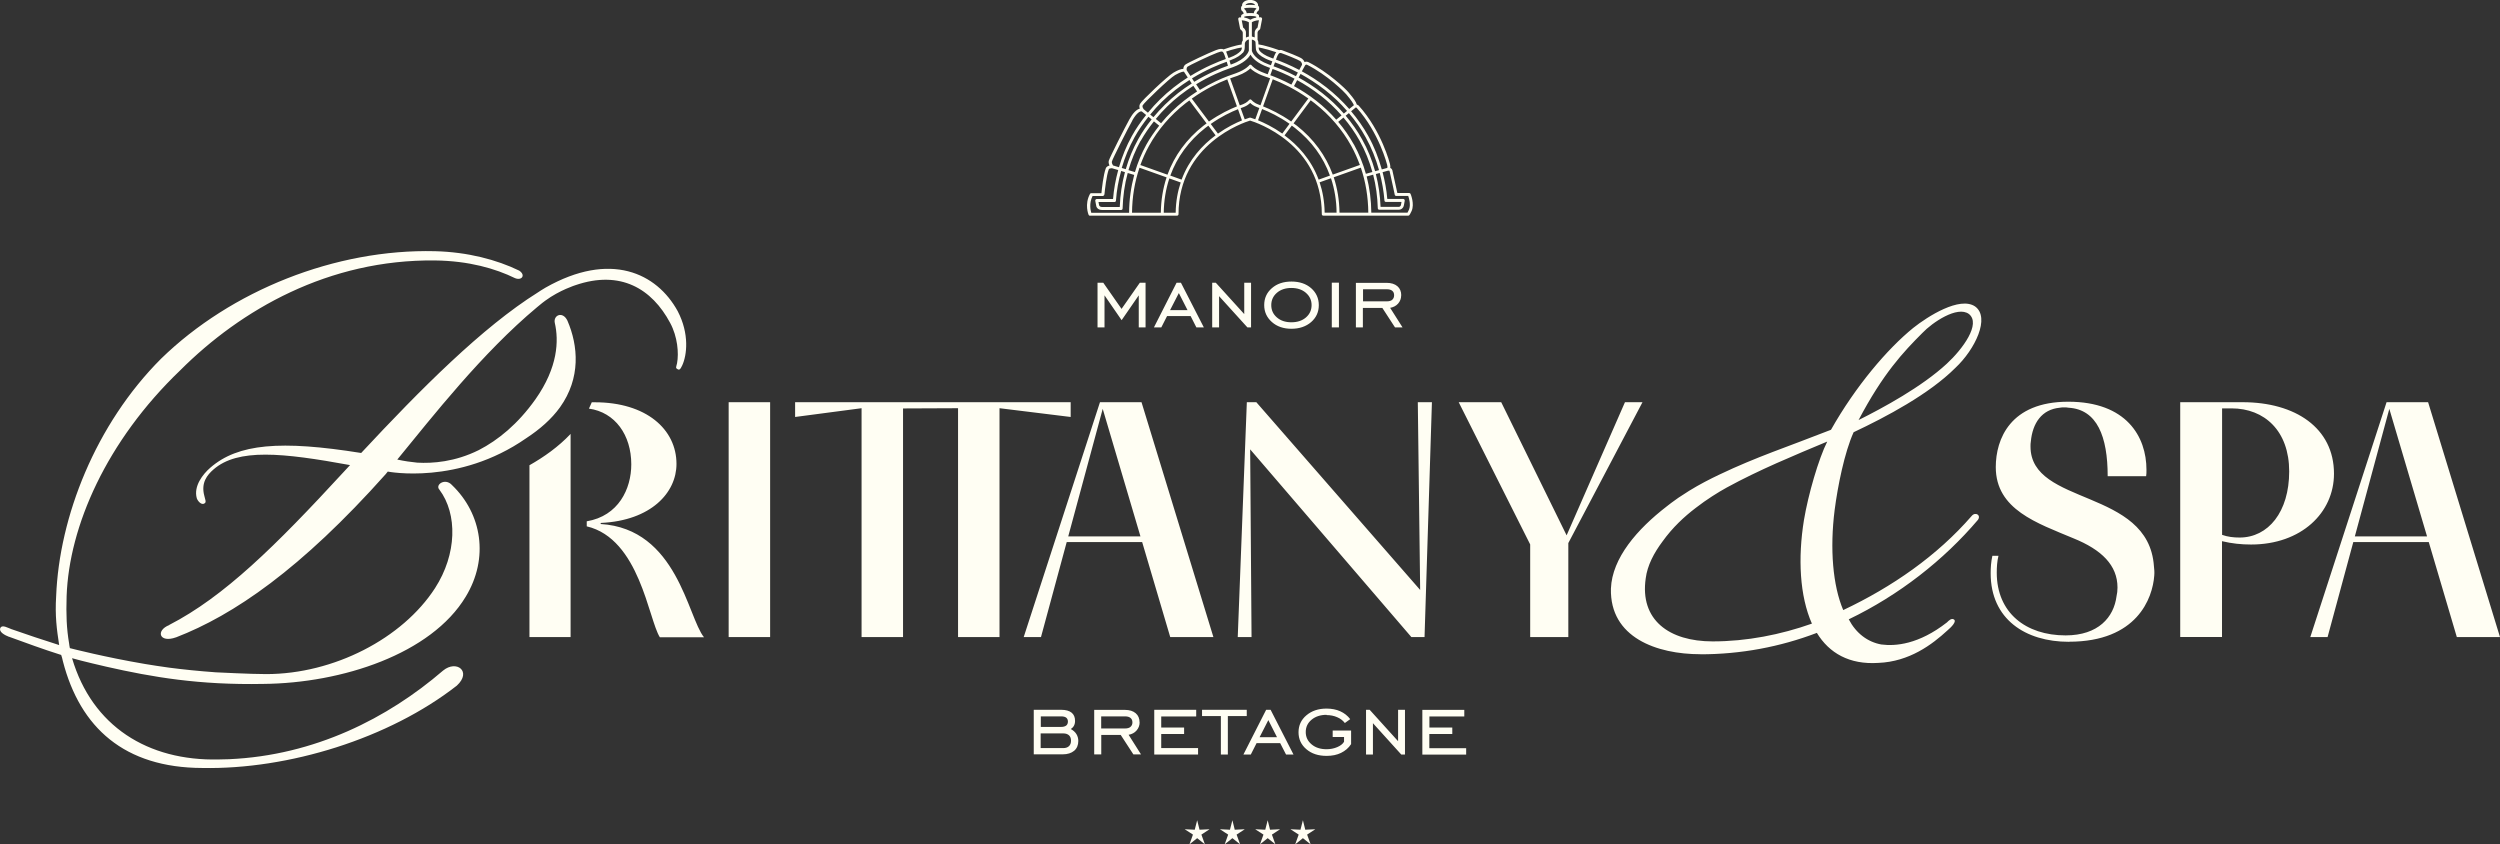 <svg width="379" height="128" viewBox="0 0 379 128" fill="none" xmlns="http://www.w3.org/2000/svg">
<rect x="0" y="0" width="379" height="128" fill="#333333" stroke="none"/>
<g clip-path="url(#clip0_1_173)">
<path d="M196.881 126.524L196.352 128L197.52 127.065L198.689 128L198.16 126.524L199.402 125.712L197.877 125.786L197.52 124.347L197.151 125.786L195.626 125.712L196.881 126.524ZM201.1 108.405C201.69 108.405 202.232 108.516 202.711 108.725C203.204 108.934 203.585 109.229 203.88 109.61L204.692 109.02C204.286 108.491 203.782 108.097 203.179 107.827C202.576 107.556 201.875 107.421 201.1 107.421C199.858 107.421 198.849 107.765 198.049 108.442C197.25 109.118 196.856 109.979 196.856 111.013C196.856 112.046 197.25 112.907 198.049 113.583C198.837 114.26 199.858 114.592 201.112 114.592C201.949 114.592 202.675 114.445 203.302 114.137C203.929 113.83 204.446 113.399 204.827 112.809V110.754H202.035V111.726H203.757V112.452C203.56 112.784 203.216 113.055 202.724 113.264C202.232 113.473 201.69 113.583 201.112 113.583C200.177 113.583 199.415 113.337 198.837 112.845C198.246 112.353 197.951 111.738 197.951 110.976C197.951 110.213 198.246 109.598 198.837 109.106C199.427 108.614 200.19 108.368 201.112 108.368M130.614 96.584H136.9V61.921L145.24 61.884V96.584H151.526V61.884L162.314 63.213V60.974H120.539V63.213L130.614 61.884V96.584ZM191.948 107.605L188.504 114.383H189.623L190.496 112.661H194.076L194.962 114.383H196.093L192.624 107.605H191.96H191.948ZM190.952 111.763L192.28 109.168L193.596 111.763H190.952ZM187.187 125.786L186.831 124.347L186.462 125.786L184.936 125.712L186.191 126.524L185.662 128L186.831 127.065L187.999 128L187.47 126.524L188.713 125.712L187.187 125.786ZM192.538 125.786L192.182 124.347L191.813 125.786L190.287 125.712L191.542 126.524L191.013 128L192.182 127.065L193.35 128L192.821 126.524L194.064 125.712L192.538 125.786ZM180.495 47.911L181.369 49.633H182.501L179.032 42.867H178.367L174.935 49.633H176.055L176.928 47.911H180.495ZM178.712 44.429L180.028 47.013H177.383L178.712 44.429ZM157.812 96.584L161.712 82.18H173.152L177.408 96.584H183.952L173.053 60.974H166.755L155.192 96.584H157.824H157.812ZM167.173 61.983L172.893 81.319H161.945L167.173 61.983ZM1.378 96.535C3.85 97.433 6.507 98.417 9.275 99.29C9.374 99.561 9.46 99.881 9.533 100.237C12.141 110.336 18.882 116.388 30.655 116.425C43.731 116.683 58.997 111.96 69.256 103.94C71.581 101.8 69.207 99.979 67.165 101.664C58.787 108.872 47.729 114.518 34.726 115.096C34.566 115.096 33.545 115.121 33.189 115.133C22.401 115.392 13.962 110.09 10.924 99.782C12.387 100.213 15.979 101.037 16.139 101.074C23.126 102.661 30.199 103.866 39.88 103.682C51.886 103.583 65.381 99.118 70.597 90.471C74.164 84.616 73.057 77.887 68.53 73.545C67.497 72.389 65.897 73.484 66.623 74.246C69.379 77.936 69.28 84.001 65.947 89.167C61.014 96.793 50.595 102.193 40.348 102.193C37.9 102.193 32.893 101.923 32.709 101.923C30.138 101.738 27.739 101.492 25.587 101.209C24.959 101.123 24.344 101.037 23.729 100.938C23.249 100.865 22.634 100.766 21.958 100.656C15.881 99.622 10.985 98.355 10.591 98.257C10.567 98.134 10.542 97.999 10.518 97.863C10.518 97.777 10.493 97.679 10.481 97.58C10.087 95.268 10.013 93.165 10.099 90.385C10.468 79.781 16.151 66.841 27.321 56.14C36.535 46.927 49.844 39.3 65.947 39.485C71.101 39.546 75.136 40.727 78.076 42.166C79.097 42.584 79.749 41.711 78.703 41.022C75.333 39.386 70.916 38.206 65.947 38.082C50.865 37.713 35.046 44.036 24.43 54.368C14.466 64.332 8.98 78.379 8.512 90.385C8.328 93.349 8.599 95.379 8.968 97.79C6.446 97.002 3.998 96.166 1.734 95.379C1.193 95.194 0.332 94.641 0.049 95.206C-0.221 95.784 0.726 96.301 1.378 96.547M80.265 96.584H86.502V65.783C84.657 67.739 82.455 69.289 80.265 70.531V96.584ZM54.765 68.674C42.55 66.718 36.079 67.247 31.872 70.913C30.741 71.897 29.326 73.705 29.83 75.525C29.953 75.931 30.569 76.694 31.048 76.276C31.307 76.116 31.085 75.673 30.974 75.156C30.445 73.188 31.405 72.007 32.364 71.171C36.067 67.948 42.771 68.625 53.067 70.507C52.76 70.839 52.452 71.171 52.145 71.503C41.763 82.783 33.976 90.458 25.636 94.751H25.673C23.544 95.588 24.147 97.531 26.681 96.621C26.681 96.621 26.681 96.621 26.694 96.621C35.391 93.263 45.613 86.301 58.468 71.885C58.578 71.761 58.677 71.626 58.787 71.491C58.787 71.491 69.477 73.607 79.773 66.435C81.828 65.094 83.624 63.52 84.903 61.736C88.064 57.308 87.671 52.437 86.022 48.612C85.309 47.123 83.87 47.775 84.103 48.932C84.731 51.638 84.595 55.672 81.176 60.531C78.494 64.307 75.517 66.718 72.589 68.231C68.973 70.027 65.578 70.273 63.253 70.138C62.33 70.052 61.322 69.904 60.227 69.67C65.615 63.102 73.081 53.532 81.422 46.57C81.705 46.336 81.975 46.102 82.234 45.906C82.381 45.795 82.676 45.574 82.676 45.574C84.854 43.974 87.265 43.224 87.265 43.224C94.067 40.899 98.84 43.778 101.596 48.956C102.727 51.047 102.924 53.557 102.641 55.07C102.432 55.881 102.444 55.758 102.715 55.968C102.936 56.115 103.121 56.078 103.428 55.389C104.13 53.864 104.548 50.641 102.74 47.173C99.566 41.379 92.53 38.033 82.701 43.605C82.332 43.815 81.545 44.319 81.545 44.331C73.131 49.596 63.794 58.969 54.728 68.699M182.23 108.553H185.084V114.383H186.142V108.553H189.008V107.605H182.23V108.553ZM173.668 49.633V42.867H172.795L170.027 46.828L167.259 42.867H166.386V49.633H167.444V44.774L170.039 48.538L172.635 44.774V49.633H173.693H173.668ZM116.751 60.974H110.465V96.584H116.751V60.974ZM91.053 79.425C91.053 79.425 91.053 79.326 91.103 79.277C98.717 78.92 102.555 74.677 102.555 70.335C102.555 65.07 97.954 60.986 90.18 60.986H89.713C89.565 61.306 89.442 61.626 89.282 61.946C93.255 62.499 95.703 65.956 95.703 70.396C95.703 74.123 93.76 78.219 88.95 79.031V79.794C96.97 81.688 98.299 93.878 100.033 96.609H106.725C104.228 93.534 102.69 80.15 91.041 79.437M181.849 125.786L181.492 124.347L181.123 125.786L179.598 125.712L180.852 126.524L180.323 128L181.492 127.065L182.661 128L182.132 126.524L183.374 125.712L181.849 125.786ZM198.763 48.833C199.538 48.157 199.931 47.296 199.931 46.262C199.931 45.229 199.538 44.368 198.775 43.691C198 43.015 197.004 42.683 195.786 42.683C194.568 42.683 193.584 43.015 192.809 43.691C192.034 44.368 191.653 45.217 191.653 46.25C191.653 47.283 192.046 48.132 192.821 48.821C193.596 49.51 194.593 49.842 195.786 49.842C196.979 49.842 198 49.497 198.775 48.821M192.723 46.262C192.723 45.512 193.006 44.885 193.572 44.393C194.138 43.901 194.876 43.655 195.774 43.655C196.672 43.655 197.41 43.901 197.976 44.393C198.541 44.885 198.837 45.5 198.837 46.25C198.837 47 198.554 47.628 197.988 48.12C197.422 48.612 196.684 48.858 195.774 48.858C194.863 48.858 194.138 48.612 193.572 48.12C193.006 47.628 192.723 47.013 192.723 46.25M231.988 96.584H237.758V82.328L249.001 60.974H246.344L237.499 81.159L227.584 60.974H221.139L231.976 82.537V96.584H231.988ZM257.772 99.192C263.91 99.192 269.851 98.073 275.436 95.945C277.294 99.007 280.369 100.779 284.736 100.496C289.472 100.311 292.916 97.703 295.241 95.563C295.795 95.096 296.73 94.173 296.176 93.89C295.807 93.706 295.438 94.075 295.155 94.358C290.874 97.703 287.344 97.986 285.203 97.703C283.161 97.334 281.39 96.031 280.271 93.89C287.897 90.225 294.675 84.911 299.854 78.81C300.371 78.084 299.46 77.543 298.907 78.219C293.667 84.259 286.864 88.97 279.434 92.488C277.847 88.773 277.392 83.189 278.13 77.334C278.598 73.705 279.619 68.6 281.009 65.525C285.941 63.2 292.449 59.756 296.447 55.758C299.424 52.966 301.748 48.132 299.424 46.459C297.099 44.885 292.264 47.947 290.038 49.719C286.138 52.88 281.304 58.551 277.577 65.156C270.971 67.751 266.333 69.24 260.662 71.946C259.211 72.635 257.649 73.434 256.074 74.406C256.049 74.418 254.438 75.476 254.438 75.464C253.86 75.858 252.667 76.755 252.679 76.768C248.214 80.212 244.4 84.579 244.216 89.228C244.031 96.67 251.191 99.18 257.784 99.18M291.428 50.481C292.916 48.907 296.73 46.299 298.489 47.603C300.346 49.092 297.554 52.905 295.143 55.131C291.329 58.661 285.474 61.823 281.759 63.68C285.474 56.619 288.549 53.36 291.428 50.481ZM249.493 87.666C249.739 85.723 250.735 83.828 252.052 82.069C253.552 79.978 255.336 78.318 257.07 77.001C258.768 75.685 260.441 74.652 261.77 73.914C266.702 71.22 271.906 69.08 277.011 66.94C275.707 69.535 274.132 74.935 273.48 78.834C272.545 84.603 272.828 90.36 274.686 94.542C269.95 96.215 264.833 97.236 259.629 97.236C253.023 97.236 248.57 93.976 249.493 87.666ZM190.447 60.974H189.02L187.642 96.584H189.734L189.525 68.121L213.967 96.584H215.96L217.079 60.974H214.939L215.296 89.437L190.459 60.974H190.447ZM313.656 97.285C323.977 97.285 326.339 90.692 326.585 87.26C326.634 86.744 326.585 86.288 326.535 85.833C325.711 73.976 307.825 76.731 307.825 67.69C307.825 67.432 307.825 67.173 307.874 66.927C308.133 64.172 309.51 62.069 312.266 61.81C312.475 61.761 312.672 61.761 312.93 61.761C313.139 61.761 313.398 61.761 313.594 61.81C317.937 62.069 319.524 66.202 319.524 72.192H325.354C325.404 71.934 325.404 71.577 325.404 71.22C325.404 66.165 322.341 60.9 313.545 60.9C304.75 60.9 302.56 66.571 302.56 70.814C302.56 77.26 308.846 79.302 314.32 81.602C318.613 83.336 321.012 85.698 321.012 89.068C321.012 89.536 320.963 89.991 320.865 90.397C320.459 93.57 318.109 96.326 313.139 96.326C307.112 96.326 302.708 92.894 302.708 86.817C302.708 85.993 302.757 85.132 302.966 84.259H302.044C301.835 85.231 301.785 86.043 301.785 86.916C301.785 93.866 307.05 97.297 313.644 97.297M212.442 114.383H212.995V107.605H211.95V112.366L207.644 107.605H207.091V114.383H208.136V109.635L212.429 114.383H212.442ZM336.868 82.045C338.345 82.401 339.784 82.549 341.26 82.549C348.874 82.549 353.832 77.74 353.832 71.811C353.832 64.861 347.952 60.974 339.981 60.974H330.521V96.572H336.856V82.032L336.868 82.045ZM336.868 61.909H338.295C343.302 61.909 347.041 65.328 347.041 71.466C347.041 77.604 343.868 81.491 339.525 81.491C338.603 81.491 337.742 81.393 336.868 81.085V61.921V61.909ZM216.698 111.271H220.167V110.299H216.698V108.614H221.987V107.618H215.628V114.395H222.27V113.424H216.686V111.283L216.698 111.271ZM352.86 96.584L356.759 82.18H368.2L372.456 96.584H379L368.101 60.974H361.803L350.24 96.584H352.872H352.86ZM362.221 61.983L367.941 81.319H356.993L362.221 61.983ZM189.66 49.633V42.867H188.627V47.615L184.321 42.867H183.768V49.633H184.813V44.897L189.106 49.633H189.66ZM181.344 108.602V107.605H174.985V114.383H181.627V113.411H176.042V111.271H179.511V110.299H176.042V108.614H181.332L181.344 108.602ZM165.279 32.695H178.441C178.564 32.695 178.663 32.596 178.663 32.473C178.663 21.833 188.639 18.537 189.512 18.279C190.386 18.537 200.387 21.821 200.387 32.473C200.387 32.596 200.485 32.695 200.608 32.695H213.487C213.561 32.695 213.635 32.658 213.672 32.596C213.672 32.596 213.856 32.338 214.004 31.981C214.471 30.899 213.869 29.46 213.844 29.398C213.807 29.312 213.733 29.263 213.635 29.263H211.839C211.741 28.796 211.445 27.43 211.076 25.794C211.002 25.61 210.892 25.511 210.769 25.462C210.793 25.29 210.769 25.081 210.72 24.859C210.707 24.81 209.477 19.89 205.984 16.015C205.947 15.978 205.824 15.892 205.688 15.843C205.639 15.659 205.516 15.425 205.332 15.142C205.184 14.908 204.864 14.514 204.544 14.133L204.434 13.998C204.003 13.469 201.309 10.91 198.381 9.434C198.16 9.324 197.951 9.324 197.779 9.41C197.705 9.225 197.582 9.053 197.397 8.905C197.053 8.635 194.937 7.811 194.334 7.602C194.224 7.565 194.076 7.552 193.916 7.602C193.166 7.331 192.624 7.183 192.477 7.134C192.342 7.097 192.219 7.06 192.083 7.023C191.653 6.9 191.234 6.79 190.779 6.728C190.779 6.704 190.779 6.679 190.779 6.667C190.779 6.556 190.767 6.47 190.767 6.445C190.767 6.285 190.718 6.15 190.644 6.039V4.945C190.644 4.736 190.865 4.551 190.952 4.502C191.001 4.465 191.038 4.416 191.05 4.354L191.333 2.89C191.333 2.829 191.333 2.755 191.284 2.706C191.247 2.657 191.173 2.62 191.111 2.62C191.025 2.62 190.964 2.632 190.878 2.632V2.435C190.878 2.263 190.718 2.152 190.496 2.079C190.496 1.968 190.533 1.783 190.755 1.636C190.816 1.599 190.841 1.537 190.841 1.464C190.853 1.439 190.878 1.414 190.878 1.377V1.119C190.878 1.119 190.878 0.959 190.718 0.873C190.718 0.849 190.73 0.824 190.73 0.812C190.73 0.344 190.201 -0.013 189.512 -0.013C188.823 -0.013 188.294 0.344 188.294 0.812C188.294 0.836 188.307 0.861 188.307 0.885C188.159 0.972 188.147 1.07 188.147 1.144V1.39C188.147 1.39 188.171 1.451 188.184 1.476C188.184 1.537 188.221 1.611 188.27 1.648C188.491 1.783 188.528 1.98 188.528 2.091C188.307 2.165 188.147 2.263 188.147 2.448V2.644C188.073 2.644 188.012 2.632 187.938 2.632C187.876 2.632 187.815 2.657 187.766 2.718C187.729 2.767 187.704 2.841 187.716 2.903L187.999 4.367C187.999 4.367 188.048 4.477 188.098 4.514C188.184 4.563 188.405 4.76 188.405 4.957V6.138C188.356 6.224 188.294 6.298 188.27 6.396C188.258 6.433 188.245 6.507 188.233 6.753C187.729 6.814 187.224 6.95 186.745 7.085L186.462 7.171C186.277 7.22 185.994 7.319 185.49 7.491C185.256 7.356 184.936 7.38 184.333 7.602C183.349 7.971 180.003 9.545 179.684 9.803C179.487 9.963 179.401 10.222 179.388 10.443C179.044 10.443 178.552 10.627 177.888 11.021C176.977 11.55 173.102 15.228 172.832 15.745C172.684 16.015 172.721 16.273 172.795 16.47C172.303 16.581 171.749 17.134 171.233 18.069C170.618 19.164 168.182 23.961 168.084 24.392C168.034 24.65 168.108 24.909 168.194 25.105C167.985 25.154 167.727 25.265 167.641 25.511C167.272 26.483 167.038 28.611 166.976 29.288H165.414C165.328 29.288 165.279 29.337 165.242 29.398C164.381 30.985 165.008 32.51 165.033 32.572C165.07 32.658 165.144 32.707 165.242 32.707M171.614 32.252C171.639 29.853 172.02 27.565 172.746 25.425L176.854 26.889C176.301 28.562 176.006 30.358 175.981 32.252H171.626H171.614ZM170.052 25.474C170.519 23.851 171.171 22.301 171.995 20.812C172.598 19.718 173.324 18.697 174.099 17.7L174.591 18.094C173.828 19.053 173.139 20.038 172.549 21.108C171.749 22.547 171.122 24.072 170.667 25.646L170.052 25.462V25.474ZM170.544 26.089C170.089 27.787 169.818 29.546 169.757 31.379H167.087C166.669 31.379 166.62 31.133 166.607 31.034L166.534 30.628H168.957C169.08 30.628 169.166 30.542 169.178 30.419C169.289 28.869 169.56 27.369 169.966 25.917L170.556 26.102L170.544 26.089ZM208.468 25.954C208.001 24.269 207.349 22.645 206.488 21.12C205.787 19.853 204.95 18.66 204.003 17.54L204.495 17.147C205.467 18.291 206.328 19.521 207.041 20.825C207.915 22.399 208.579 24.06 209.059 25.794L208.456 25.954H208.468ZM209.17 26.225C209.514 27.578 209.772 28.968 209.883 30.407C209.883 30.53 209.994 30.616 210.104 30.616H212.466L212.393 31.034C212.393 31.071 212.331 31.366 212.023 31.366H209.293C209.231 29.644 208.985 27.984 208.579 26.385L209.17 26.225ZM205.246 21.907C204.569 20.689 203.782 19.545 202.871 18.475L203.671 17.823C204.594 18.918 205.418 20.087 206.119 21.341C206.955 22.842 207.595 24.429 208.05 26.077L207.066 26.348C206.636 24.798 206.033 23.322 205.258 21.907M206.156 25.007L202.047 26.471C201.002 23.605 199.169 21.083 196.598 19.053C196.438 18.93 196.278 18.807 196.106 18.697L198.701 15.203C198.898 15.351 199.095 15.486 199.279 15.634C201.617 17.467 203.486 19.656 204.852 22.129C205.369 23.051 205.787 24.023 206.156 25.007ZM203.72 17.208C202.748 16.089 201.654 15.056 200.448 14.109C199.218 13.149 197.988 12.374 196.868 11.759L197.164 11.206C198.32 11.845 199.575 12.633 200.842 13.617C202.084 14.588 203.216 15.659 204.212 16.815L203.72 17.221V17.208ZM200.165 14.453C201.346 15.376 202.416 16.396 203.376 17.491L202.576 18.143C201.678 17.122 200.682 16.163 199.562 15.289C198.394 14.367 197.237 13.641 196.167 13.051L196.647 12.153C197.754 12.755 198.96 13.518 200.165 14.465M196.462 11.55C195.097 10.824 193.904 10.345 193.067 10.049L193.289 9.459C194.138 9.766 195.355 10.258 196.758 10.996L196.462 11.55ZM196.253 11.931L195.774 12.829C194.494 12.153 193.387 11.698 192.575 11.402L192.92 10.455C193.744 10.751 194.913 11.23 196.253 11.931ZM192.944 12.018C194.297 12.546 196.266 13.457 198.345 14.933L195.749 18.426C194.101 17.27 192.538 16.544 191.48 16.126L192.944 12.03V12.018ZM191.062 15.954C190.988 15.929 190.902 15.892 190.841 15.868C190.804 15.843 190.755 15.831 190.718 15.818C190.09 15.597 189.734 15.154 189.721 15.154C189.684 15.105 189.623 15.068 189.549 15.068C189.488 15.068 189.426 15.093 189.377 15.154C189.377 15.154 189.033 15.572 188.454 15.794C188.319 15.843 188.147 15.905 187.95 15.978L186.486 11.882C186.658 11.821 186.831 11.759 186.966 11.71L187.077 11.673C187.261 11.612 187.347 11.587 187.581 11.501C188.7 11.095 189.291 10.627 189.561 10.369C189.832 10.64 190.435 11.12 191.616 11.538C191.776 11.587 191.936 11.649 192.108 11.71C192.243 11.759 192.391 11.808 192.551 11.87L191.087 15.966L191.062 15.954ZM180.668 14.957C182.734 13.481 184.69 12.559 186.056 12.03L187.519 16.126C186.462 16.544 184.912 17.282 183.276 18.426L180.668 14.945V14.957ZM182.919 18.709C182.759 18.82 182.611 18.93 182.451 19.053C179.868 21.083 178.035 23.605 176.99 26.483L172.881 25.019C173.238 24.023 173.668 23.063 174.185 22.129C175.55 19.656 177.42 17.467 179.757 15.634C179.942 15.486 180.126 15.363 180.311 15.228L182.919 18.709ZM192.169 11.255C192.022 11.206 191.886 11.144 191.727 11.095C190.189 10.541 189.746 9.902 189.746 9.902C189.709 9.84 189.635 9.803 189.561 9.803C189.475 9.791 189.414 9.84 189.377 9.902C189.377 9.902 188.91 10.529 187.421 11.083C187.2 11.169 187.114 11.193 186.941 11.255L186.831 11.292C186.634 11.366 186.388 11.439 186.142 11.538C185.059 11.944 183.559 12.62 181.898 13.629L181.332 12.78C183.423 11.501 185.293 10.751 186.388 10.369C186.548 10.308 186.72 10.246 186.904 10.185C188.553 9.582 189.279 8.807 189.574 8.278C189.869 8.807 190.582 9.594 192.243 10.185C192.342 10.222 192.44 10.258 192.538 10.295L192.194 11.242L192.169 11.255ZM181.049 12.411L180.705 11.882C182.87 10.554 184.826 9.766 185.97 9.361C186.031 9.57 186.105 9.779 186.154 9.963C185.035 10.357 183.153 11.12 181.049 12.399M180.914 13.014L181.48 13.863C180.828 14.281 180.163 14.748 179.487 15.277C178.183 16.31 177.027 17.454 176.018 18.684L175.218 18.032C176.288 16.729 177.506 15.523 178.884 14.441C179.573 13.899 180.262 13.432 180.926 13.002M178.601 14.109C177.199 15.216 175.956 16.446 174.862 17.762L174.37 17.368C175.489 16.003 176.756 14.748 178.207 13.617C178.921 13.063 179.634 12.571 180.323 12.128L180.668 12.657C179.991 13.088 179.29 13.567 178.601 14.109ZM172.943 21.341C173.521 20.308 174.197 19.336 174.935 18.401L175.735 19.053C175.009 19.964 174.357 20.911 173.791 21.919C173.053 23.248 172.487 24.638 172.057 26.089L171.073 25.794C171.528 24.244 172.131 22.756 172.918 21.341M178.232 32.252H176.424C176.448 30.419 176.731 28.672 177.273 27.049L178.995 27.664C178.54 29.017 178.257 30.542 178.232 32.252ZM179.13 27.233L177.42 26.618C178.441 23.814 180.225 21.366 182.734 19.386C182.882 19.262 183.042 19.164 183.189 19.053L184.284 20.517C182.304 21.981 180.274 24.146 179.13 27.233ZM184.641 20.259L183.546 18.795C185.133 17.676 186.646 16.962 187.679 16.556L188.282 18.254C187.372 18.623 186.043 19.262 184.641 20.259ZM189.574 17.836C189.574 17.836 189.488 17.836 189.451 17.836C189.438 17.836 189.143 17.934 188.7 18.094L188.085 16.396C188.282 16.323 188.454 16.261 188.59 16.212C189.033 16.04 189.352 15.781 189.537 15.609C189.721 15.794 190.066 16.064 190.558 16.237C190.582 16.237 190.619 16.261 190.669 16.286C190.742 16.31 190.829 16.347 190.915 16.372L190.3 18.082C189.869 17.922 189.586 17.836 189.574 17.836ZM190.718 18.242L191.333 16.532C192.391 16.95 193.904 17.651 195.491 18.77L194.396 20.247C192.981 19.25 191.628 18.611 190.73 18.242M194.74 20.517L195.835 19.041C195.995 19.152 196.155 19.275 196.315 19.398C198.824 21.378 200.608 23.814 201.617 26.618L199.907 27.233C198.763 24.146 196.721 21.993 194.74 20.529M200.817 32.252C200.792 30.53 200.51 29.005 200.054 27.639L201.777 27.024C202.318 28.66 202.613 30.407 202.625 32.24H200.817V32.252ZM203.068 32.252C203.044 30.358 202.748 28.562 202.195 26.877L206.303 25.413C207.029 27.553 207.411 29.841 207.435 32.24H203.081L203.068 32.252ZM210.658 25.93C211.113 27.922 211.445 29.534 211.445 29.534C211.47 29.632 211.556 29.706 211.667 29.706H213.487C213.61 30.062 213.906 31.059 213.598 31.797C213.512 31.981 213.426 32.141 213.377 32.24H207.89C207.878 30.333 207.632 28.5 207.189 26.754L208.173 26.483C208.591 28.119 208.825 29.816 208.874 31.575C208.874 31.698 208.973 31.797 209.096 31.797H212.036C212.589 31.797 212.811 31.329 212.835 31.096L212.958 30.431C212.958 30.37 212.958 30.296 212.909 30.247C212.872 30.198 212.798 30.161 212.737 30.161H210.314C210.203 28.771 209.945 27.418 209.6 26.102L210.437 25.868C210.621 25.843 210.646 25.88 210.658 25.917M205.553 16.286C205.553 16.286 205.651 16.323 205.664 16.335C209.071 20.124 210.277 24.933 210.289 24.982C210.375 25.376 210.326 25.437 210.289 25.462L209.477 25.683C208.985 23.912 208.321 22.215 207.423 20.603C206.685 19.275 205.811 18.032 204.827 16.864L205.541 16.286H205.553ZM197.803 9.988C197.939 9.742 198.062 9.779 198.172 9.828C201.235 11.366 203.843 13.986 204.077 14.281L204.188 14.416C204.483 14.773 204.815 15.179 204.95 15.4C205.172 15.732 205.233 15.892 205.246 15.954L204.544 16.52C203.523 15.351 202.367 14.256 201.1 13.26C199.808 12.251 198.541 11.452 197.36 10.812L197.803 10V9.988ZM194.187 8.032C194.851 8.254 196.856 9.065 197.114 9.262C197.336 9.434 197.41 9.693 197.385 9.828L196.967 10.603C195.54 9.853 194.297 9.348 193.436 9.041C193.51 8.832 193.621 8.524 193.707 8.364C193.916 7.958 194.101 8.02 194.174 8.044M191.96 7.454C192.096 7.491 192.219 7.528 192.354 7.565C192.477 7.602 192.895 7.725 193.486 7.921C193.436 7.995 193.375 8.044 193.326 8.155C193.227 8.34 193.104 8.659 193.03 8.881C192.932 8.844 192.821 8.807 192.723 8.77C191.714 8.401 191.234 8.007 190.988 7.737C190.878 7.614 190.816 7.454 190.816 7.294C190.816 7.269 190.816 7.22 190.816 7.196C191.21 7.257 191.579 7.356 191.973 7.466M190.656 8.032C190.927 8.34 191.48 8.795 192.575 9.188C192.674 9.225 192.772 9.262 192.883 9.299L192.674 9.889C192.575 9.853 192.465 9.816 192.366 9.779C190.177 8.979 189.832 7.897 189.783 7.7V6.002C190.004 6.052 190.336 6.162 190.336 6.445C190.336 6.47 190.336 6.568 190.349 6.704C190.349 6.888 190.373 7.122 190.386 7.306C190.386 7.577 190.496 7.835 190.669 8.032M190.853 3.075L190.644 4.182C190.496 4.293 190.213 4.563 190.213 4.945V5.67C190.066 5.609 189.906 5.56 189.783 5.535V3.37C189.98 3.247 190.312 3.1 190.865 3.063M189.537 0.443C189.931 0.443 190.226 0.603 190.275 0.775C190.09 0.75 189.844 0.738 189.537 0.738C189.229 0.738 188.983 0.75 188.799 0.787C188.86 0.627 189.143 0.455 189.537 0.455M188.627 1.254C188.762 1.218 189.057 1.168 189.537 1.168C190.017 1.168 190.312 1.218 190.447 1.254V1.353C190.189 1.562 190.09 1.808 190.078 2.005C189.906 1.98 189.721 1.98 189.537 1.98C189.352 1.98 189.18 1.98 188.996 2.005C188.983 1.808 188.885 1.574 188.627 1.353V1.254ZM188.627 2.521C188.75 2.472 189.069 2.411 189.537 2.411C190.004 2.411 190.324 2.472 190.447 2.521V2.669C190.041 2.743 189.758 2.866 189.549 2.989C189.34 2.866 189.045 2.731 188.627 2.657V2.509V2.521ZM188.245 3.075C188.799 3.112 189.143 3.272 189.328 3.382V5.547C189.168 5.572 189.02 5.621 188.885 5.695V4.932C188.885 4.551 188.602 4.28 188.454 4.17L188.245 3.063V3.075ZM188.393 8.044C188.577 7.835 188.688 7.565 188.7 7.233C188.7 6.999 188.725 6.581 188.725 6.519C188.823 6.236 189.045 6.039 189.328 5.978V7.651C189.303 7.774 188.996 8.918 186.72 9.742C186.671 9.754 186.622 9.779 186.572 9.791C186.535 9.656 186.462 9.434 186.388 9.188C186.425 9.176 186.462 9.164 186.511 9.139C187.581 8.746 188.122 8.315 188.393 8.007M186.622 7.577L186.904 7.503C187.36 7.368 187.802 7.257 188.258 7.196C188.258 7.233 188.258 7.245 188.258 7.282C188.258 7.454 188.184 7.626 188.061 7.749C187.827 8.007 187.335 8.401 186.351 8.758C186.314 8.77 186.277 8.782 186.24 8.795C186.105 8.401 185.97 8.02 185.896 7.86C185.896 7.848 185.871 7.835 185.871 7.823C186.24 7.7 186.462 7.626 186.622 7.577ZM180.003 10.123C180.225 9.939 183.46 8.389 184.53 7.995C185.318 7.7 185.354 7.786 185.527 8.094C185.588 8.204 185.711 8.549 185.834 8.942C184.678 9.348 182.685 10.148 180.471 11.513L179.905 10.652C179.88 10.566 179.868 10.246 180.016 10.123M173.262 15.929C173.459 15.56 177.236 11.907 178.146 11.378C179.069 10.849 179.45 10.837 179.499 10.873C179.499 10.873 179.499 10.873 179.499 10.886L180.065 11.747C179.364 12.19 178.638 12.694 177.925 13.26C176.461 14.404 175.169 15.695 174.025 17.085L173.361 16.544C173.361 16.544 173.361 16.52 173.349 16.507C173.238 16.335 173.139 16.138 173.25 15.929M171.651 18.266C172.315 17.098 172.869 16.802 173.102 16.901L173.754 17.43C172.955 18.438 172.217 19.484 171.602 20.603C170.765 22.116 170.113 23.703 169.634 25.351L168.736 25.081C168.649 24.945 168.514 24.687 168.563 24.478C168.649 24.121 170.937 19.558 171.663 18.279M165.623 29.718H167.149C167.149 29.718 167.407 29.743 167.444 29.386C167.505 28.796 167.739 26.594 168.096 25.659C168.133 25.56 168.379 25.499 168.563 25.499L169.523 25.782C169.129 27.209 168.859 28.66 168.736 30.173H166.263C166.202 30.173 166.128 30.198 166.091 30.259C166.054 30.308 166.029 30.382 166.042 30.444L166.165 31.083C166.165 31.342 166.374 31.834 167.075 31.834H169.966C170.089 31.834 170.187 31.735 170.187 31.612C170.236 29.743 170.495 27.947 170.962 26.225L171.946 26.52C171.454 28.353 171.183 30.259 171.171 32.264H165.439C165.328 31.895 165.082 30.837 165.623 29.73M162.806 110.029C162.917 109.82 162.979 109.574 162.979 109.291C162.979 108.737 162.806 108.319 162.45 108.036C162.093 107.753 161.576 107.605 160.887 107.605H156.717V114.358H161.097C161.835 114.358 162.413 114.174 162.843 113.817C163.262 113.46 163.471 112.956 163.471 112.329C163.471 111.948 163.372 111.603 163.188 111.296C163.003 110.988 162.708 110.73 162.339 110.521C162.548 110.385 162.708 110.213 162.819 110.004M157.775 108.602H160.85C161.195 108.602 161.466 108.663 161.638 108.799C161.81 108.934 161.896 109.131 161.896 109.389C161.896 109.647 161.81 109.856 161.638 109.992C161.466 110.127 161.207 110.201 160.875 110.201H157.787V108.602H157.775ZM162.364 112.292C162.364 112.649 162.265 112.919 162.056 113.116C161.847 113.313 161.564 113.411 161.195 113.411H157.763V111.185H161.195C161.564 111.185 161.847 111.283 162.056 111.468C162.265 111.665 162.364 111.935 162.364 112.28M201.9 49.633H202.982V42.855H201.9V49.633ZM172.758 109.512C172.758 108.922 172.561 108.454 172.168 108.122C171.774 107.79 171.233 107.618 170.544 107.618H165.882V114.371H166.952V111.419H169.904L171.823 114.371H172.979L171.097 111.394C171.589 111.308 171.995 111.099 172.303 110.742C172.61 110.385 172.77 109.979 172.77 109.487M171.38 110.201C171.184 110.361 170.913 110.435 170.544 110.435H166.94V108.602H170.544C170.913 108.602 171.184 108.676 171.38 108.835C171.577 108.995 171.676 109.217 171.676 109.512C171.676 109.807 171.577 110.029 171.38 110.189M212.429 44.774C212.429 44.184 212.233 43.716 211.839 43.384C211.445 43.052 210.904 42.88 210.215 42.88H205.553V49.633H206.611V46.681H209.563L211.482 49.633H212.626L210.744 46.668C211.236 46.582 211.642 46.373 211.95 46.029C212.257 45.672 212.417 45.266 212.417 44.786M211.064 45.45C210.867 45.61 210.597 45.684 210.227 45.684H206.636V43.851H210.227C210.597 43.851 210.867 43.925 211.064 44.085C211.261 44.245 211.347 44.467 211.347 44.762C211.347 45.057 211.249 45.278 211.064 45.438" fill="#FFFEF3"/>
</g>
<defs>
<clipPath id="clip0_1_173">
<rect width="379" height="128" fill="white"/>
</clipPath>
</defs>
</svg>
